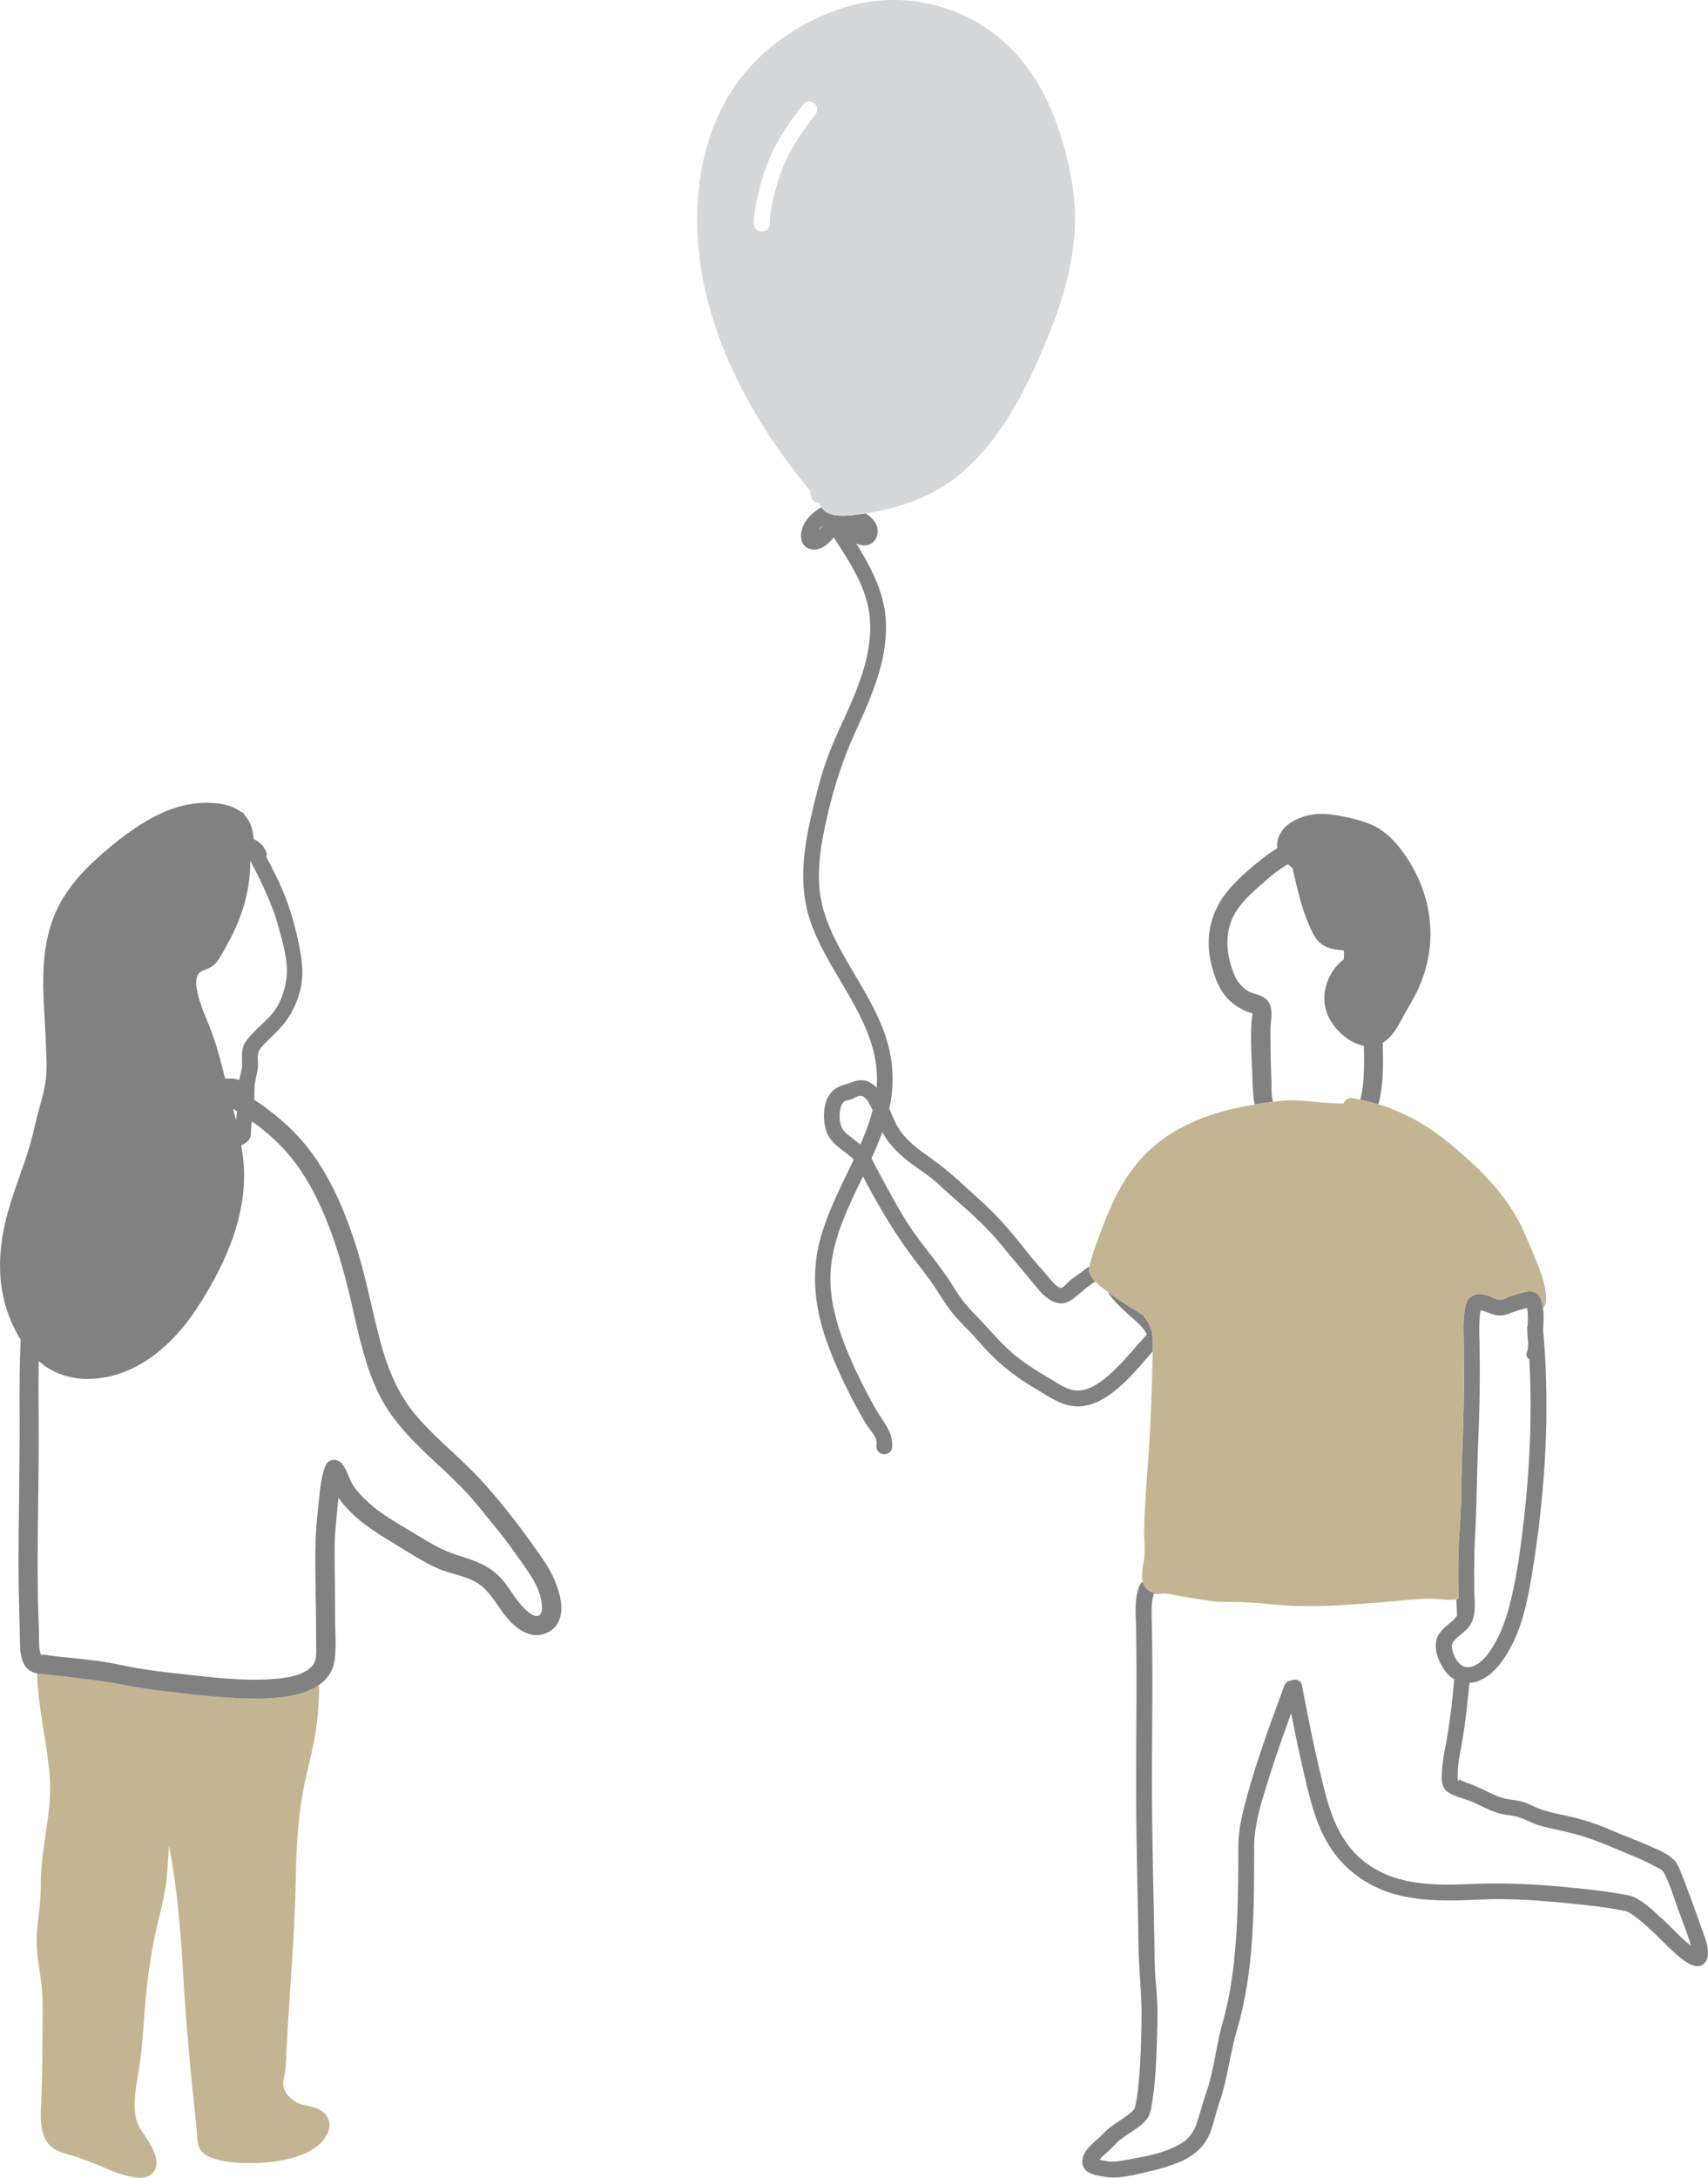 <svg id="Layer_2" data-name="Layer 2" xmlns="http://www.w3.org/2000/svg" viewBox="0 0 522.06 665.23"><defs><style>.cls-1{fill:#c3b591}.cls-4{fill:#828182}</style></defs><g id="_編集モード" data-name="編集モード"><g><g><path class="cls-1" d="M79.48 518.88c-9.87.09-19.71-1.16-29.49-2.32-4.29-.51-8.52-1.12-12.75-1.97-7.16-1.44-14.34-2.02-21.57-2.95-1.43-.18-2.94-.19-4.32-.47.22 10.47 2.99 20.77 3.83 31.2.66 8.17-1.08 16.13-2.12 24.2-.43 3.35-.62 6.57-.6 9.94.04 5.26-1.13 10.44-1.26 15.69-.12 4.56.89 9.07 1.42 13.57.7 5.84.35 11.8.34 17.67 0 6.6-.06 13.12-.41 19.71-.25 4.72-.3 10.96 4.45 13.55 2.01 1.09 4.38 1.52 6.54 2.22 2.99.97 5.86 2.19 8.75 3.43 2.47 1.06 5.02 2 7.66 2.53 2.05.41 4.31.72 6.1-.58 3.36-2.44 1.22-7.02-.42-9.81-.72-1.22-1.55-2.36-2.33-3.53-1.34-1.99-1.96-4.18-2.09-6.56-.27-5.24 1.06-10.41 1.73-15.57.81-6.3 1.02-12.69 1.65-19.01.64-6.47 1.55-12.88 2.91-19.24 1.21-5.66 2.93-11.4 3.49-17.18.31-3.13.37-6.36.69-9.53 2.68 13.66 3.62 27.57 4.45 41.47.89 14.77 2.29 29.46 3.89 44.17.24 2.17 0 5.22 1.18 7.13.87 1.39 2.43 2.12 3.92 2.65 3.6 1.28 7.75 1.47 11.54 1.46 4.6-.01 9.38-.49 13.78-1.91 3.78-1.22 7.88-3.3 9.65-7.08 1.22-2.6.61-5.43-1.88-7-1.77-1.11-3.86-1.39-5.84-1.89-1.02-.26-1.46-.43-2.69-1.31-1.26-.89-2.39-2.09-2.88-3.57-.62-1.84.15-3.68.38-5.5.27-2.11.3-4.28.4-6.4.85-17.38 2.55-34.7 2.82-52.11.18-11.08.87-22.09 3.52-32.88 1.71-6.99 3.18-13.68 3.45-20.9.06-1.63.37-3.66.02-5.4-4.89 3.39-12.36 4.06-17.92 4.11z"/><path class="cls-4" d="M147.72 452.88c-6.36-7.08-13.99-12.9-20.22-20.1-6.27-7.24-9.47-15.86-11.79-25.03-2.42-9.62-4.27-19.32-7.4-28.75-3.56-10.72-8.25-21.4-15.6-30.08-4.32-5.1-9.51-9.32-15.04-13.03.08-1.11.13-2.22.12-3.36-.02-2.42.99-4.63 1.05-7.04.05-1.89-.45-3.7.81-5.27 1.4-1.75 3.12-3.23 4.71-4.81 3.6-3.57 5.87-7.37 7.23-12.28 1.47-5.33.73-10.16-.4-15.47-1.13-5.34-2.63-10.57-4.77-15.6-1.5-3.53-3.26-6.94-5.04-10.33.18-.44.2-.97-.04-1.57-.78-1.93-2.14-3.12-3.81-3.82-.13-1.69-.43-3.35-1.14-4.91-.39-.84-.9-1.58-1.49-2.24-.26-.67-.75-1.06-1.32-1.22-1.26-.97-2.76-1.64-4.34-2.04-6.66-1.65-14.17-.24-20.28 2.64-7.02 3.31-13.55 8.47-19.3 13.64-4.47 4.01-8.56 8.64-11.41 13.95-5.07 9.42-5.35 19.99-4.85 30.43.29 6.16.74 12.31.85 18.48.08 4.26-.67 8.06-1.87 12.14-1.15 3.91-1.92 7.89-3.02 11.8-2.34 8.3-5.9 16.2-7.81 24.64-1.77 7.79-2.22 15.92-.25 23.72 1.04 4.14 2.71 8.21 5.02 11.85-.35 7.48-.37 14.97-.33 22.45.08 15.9-.35 31.8-.32 47.71.01 7.32.31 14.63.42 21.95.04 2.47.17 5.22 1.48 7.39.93 1.54 2.29 2.16 3.8 2.46 1.38.27 2.89.28 4.32.47 7.23.93 14.42 1.51 21.57 2.95 4.23.85 8.46 1.46 12.75 1.97 9.78 1.16 19.62 2.41 29.49 2.32 5.56-.05 13.03-.72 17.92-4.11 2.63-1.82 4.52-4.42 4.94-8.16.41-3.63.12-7.43.09-11.08-.04-4.06-.05-8.11-.08-12.17-.03-3.91-.15-7.82-.07-11.73.08-3.92.55-7.77.9-11.66.07-.83.15-1.66.23-2.48 1.12 1.59 2.4 3.07 3.78 4.44 3.74 3.71 8.13 6.48 12.61 9.18 4.49 2.7 8.9 5.67 13.68 7.85 4.44 2.03 10.22 2.45 13.97 5.73 3.08 2.69 4.95 6.52 7.59 9.61 2.79 3.28 7.12 6.46 11.6 4.68 9-3.58 3.6-16.3-.07-21.72-5.74-8.48-12.01-16.76-18.86-24.39zm17.41 40.27c-1.09 1.21-2.82-.04-3.75-.8-3.1-2.51-4.97-6.27-7.45-9.33-3.17-3.91-7.2-5.78-11.92-7.25-2.88-.89-5.6-1.83-8.27-3.24-2.43-1.29-4.78-2.71-7.12-4.14-4.69-2.87-9.62-5.47-13.74-9.17-1.85-1.66-3.6-3.45-4.97-5.53-1.32-2.01-1.76-4.48-3.22-6.38-1.54-2.01-4.47-1.84-5.35.7-1.14 3.27-1.53 6.73-1.85 10.17-.31 3.44-.76 6.87-.94 10.32-.38 7.41-.06 14.89 0 22.3.03 3.8.08 7.6.07 11.41 0 2.09.36 4.7-1.03 6.47-2.1 2.68-6.69 3.68-9.89 4.02-9.62 1.03-19.54-.13-29.1-1.22-4.17-.47-8.36-.9-12.5-1.54-4.1-.63-8.13-1.62-12.22-2.28-3.67-.59-7.37-.94-11.07-1.31-1.85-.18-3.7-.37-5.55-.63-.72-.1-1.52-.35-2.25-.26-.15.02-.35.02-.53 0-.62-1.83-.54-3.76-.56-5.68-.04-3.48-.24-6.97-.31-10.45-.29-15.17.13-30.34.22-45.5.06-9.21-.16-18.63 0-28.03 4.25 3.66 9.48 5.5 15.24 5.42 14.38-.18 25.91-10.42 33.34-21.91 8.87-13.72 16.08-29.88 13.76-46.55-.13-.96-.29-1.92-.46-2.87 1.34-.67 2.67-1.42 2.93-3.06.17-1.09 0-2.2.2-3.32.06-.33.1-.66.16-.99 3.25 2.34 6.32 4.9 9.11 7.81 6.25 6.51 10.56 14.58 13.88 22.91 3.57 8.95 5.98 18.25 8.09 27.63 1.95 8.7 3.95 17.52 8.01 25.53 4.06 8 10.57 14.31 17.06 20.36 3.24 3.02 6.5 6.02 9.51 9.26 3.27 3.52 6.16 7.39 9.23 11.09 3.13 3.77 5.89 7.72 8.68 11.74 2.29 3.29 4.41 6.62 4.95 10.67.14 1.05.36 2.74-.42 3.61zM71.24 338.68c.42.26.83.53 1.24.79-.11.93-.22 1.86-.35 2.79-.29-1.2-.59-2.39-.89-3.58zM12.5 505.57c.2.15.12.34 0 .02v-.02zm75.2-209.63c.12 3.81-1.04 8.07-2.89 11.4-1.89 3.4-5.29 5.74-7.84 8.59-1 1.12-2.1 2.28-2.6 3.72-.66 1.9-.3 3.88-.38 5.83-.06 1.5-.57 2.93-.85 4.4-1.36-.41-2.84-.51-4.33-.41-.22-.86-.45-1.73-.66-2.59-1.06-4.26-2.24-8.51-3.84-12.6-1.44-3.7-3.13-7.22-3.95-11.13-.28-1.35-.54-2.8-.29-4.18.43-2.36 2.1-2.44 3.97-3.31 1.46-.68 2.55-2.09 3.36-3.47 1.1-1.88 2.15-3.81 3.15-5.75 3.85-7.39 5.97-15.18 5.97-23.51 3.45 6.63 6.74 13.22 8.68 20.51 1.06 3.98 2.36 8.36 2.49 12.48z"/></g><g><path class="cls-4" d="M389.12 336.62c-.64-2.02-.41-4.71-.51-6.75-.22-4.96-.28-9.93-.3-14.89-.02-3.39 1.52-8.26-2.09-10.33-1.69-.97-3.61-1.09-5.26-2.25a10.49 10.49 0 01-3.62-4.5c-2.55-6.05-3.27-12.99.11-18.85 2.32-4.03 5.98-6.98 9.41-10.03 2.16-1.92 4.38-3.6 6.78-5.03.24.2.48.41.72.61s.49.39.73.59c1.52 6.83 3.08 13.88 6.33 20.13 1.53 2.95 3.74 4.24 6.99 4.73.7.11 1.41.17 2.12.28 0 0 .1.02.23.04 0 .06 0 .12.01.14.02.66.06 1.36-.02 2.02-.08.74.3.24-.36.79-.62.51-1.21 1.06-1.74 1.67a15.668 15.668 0 00-2.86 4.73c-1.32 3.36-1.34 7.17.1 10.49 1.78 4.11 6.25 8.39 10.98 9.24.08 3.79.15 7.57-.22 11.35-.16 1.65-.39 3.5-.92 5.12 1.88.4 3.74.87 5.57 1.43.18-.64.34-1.27.47-1.9 1.14-5.6.98-11.27.86-16.94.03-.02.05-.02.08-.04 2.66-1.56 4.34-4.47 5.74-7.12 1.62-3.06 3.53-5.98 4.98-9.13 3.32-7.21 4.51-15 3.35-22.86-.93-6.26-3.4-12.37-6.95-17.6-2.77-4.08-6.17-8.01-10.83-9.92-3.76-1.54-8.02-2.46-12.03-3.02-4.31-.59-8.89.09-12.57 2.56-2.58 1.73-4.45 4.73-3.96 7.73-1.3.77-2.57 1.62-3.79 2.56-4.07 3.16-8.37 6.73-11.6 10.75-5.41 6.74-6.84 14.77-4.57 23.04 1.06 3.86 2.54 7.68 5.61 10.4 1.71 1.52 3.74 2.74 5.92 3.44.04.01.46.14.81.23v.13c-.05.89-.22 1.76-.28 2.64-.34 5.38.03 10.94.24 16.33.11 2.85.09 5.92.73 8.76 1.86-.3 3.73-.57 5.61-.81zm22.3-46.17c.15.02-.03.27 0 0zM351.94 406.43c-.42-1.65-1-2.41-1.93-3.85-.06-.08-.51-.63-.51-.69-.13-.09-.25-.18-.38-.27-.36-.25-.73-.49-1.09-.73-1.01-.66-2.03-1.3-3.05-1.94-2.22-1.41-4.41-2.87-6.52-4.44.39.56.77 1.11 1.18 1.65 1.8 2.35 4.02 4.2 6.19 6.19 1.41 1.29 3.96 3.33 4.67 5.36-3.26 3.5-6.24 7.26-9.68 10.58-2.95 2.85-7.02 6.45-11.41 6.48-2.7.02-5.04-1.54-7.27-2.89-4.16-2.51-8.33-4.89-12.07-8.03-4.33-3.64-7.87-8.04-11.8-12.08-1.78-1.83-3.48-3.66-4.93-5.77-1.5-2.19-2.84-4.48-4.37-6.65-3.31-4.72-7.08-9.11-10.34-13.88-3.17-4.64-5.82-9.63-8.52-14.55-1.28-2.35-2.58-4.7-3.72-7.11.01-.02.02-.05.03-.07.04.08.06.09 0 0 1.2-2.62 2.31-5.26 3.28-7.96 2.28 4.41 5.92 7.56 9.89 10.43 2.3 1.66 4.68 3.22 6.8 5.12 2.23 1.99 4.42 4.03 6.68 6 4.49 3.92 8.82 7.91 12.63 12.52 3.7 4.48 7.46 8.92 11.16 13.4 2.98 3.6 6.9 6.95 11.37 3.33 2.12-1.72 4.2-3.64 6.53-5.1-.8-.84-1.47-1.79-1.76-2.88-.15-.56-.13-1.14-.04-1.71-.81.48-1.56 1.09-2.31 1.65-1.19.88-2.45 1.69-3.61 2.62-.7.57-1.77 2.07-2.69 2.23-.66.11-1.38-.61-1.82-1.03-1.47-1.38-2.67-3.06-4.03-4.54-2.12-2.3-4.06-4.74-6-7.19-3.9-4.92-7.95-9.55-12.63-13.75-4.59-4.12-9.11-8.54-14.1-12.18-4.61-3.37-9.36-6.34-12-11.6-.72-1.43-1.32-2.96-1.97-4.47.04-.16.08-.32.12-.49 1.86-8.77.79-17.24-2.7-25.46-3.87-9.14-9.77-17.21-14.13-26.1-2.34-4.77-4.13-9.79-4.6-15.11-.48-5.5.09-11 1.15-16.4 2.07-10.54 5.02-20.86 9.44-30.65 4.81-10.67 9.98-21.62 9.73-33.62-.19-9.16-4.36-17.13-9.07-24.73 1.43.57 3.06.83 4.46.03 1.3-.75 2.03-2.2 2.07-3.67.07-2.54-1.71-4.29-3.7-5.59-.51.08-1.03.16-1.54.22-2.92.37-6.55.89-9.4-.09a4.75 4.75 0 01-2.55-2.05c-1.69 1.03-3.26 2.23-4.47 3.84-1.3 1.73-2.18 4.16-1.59 6.33.91 3.3 4.76 3.39 7.15 1.66 1.01-.73 1.86-1.63 2.65-2.59 5 7.69 10.45 15.81 11.08 25.1.72 10.62-3.54 20.68-7.83 30.13-2.13 4.69-4.29 9.38-5.93 14.27-1.72 5.11-2.98 10.44-4.2 15.69-2.41 10.34-3.78 21.29-.4 31.58 5.73 17.45 21.97 31.84 20.41 51.31-.4-.4-.84-.78-1.32-1.13-2.02-1.46-4.14-1.34-6.38-.48-1.98.76-4.17 1.06-5.74 2.61-2.68 2.63-2.97 6.91-2.41 10.41.6 3.81 2.65 5.6 5.57 7.86.96.74 2.33 1.75 3.27 2.69-.25.53-.5 1.07-.75 1.59-3.51 7.39-7.3 14.76-9.47 22.69-2.94 10.78-1.58 21.62 2.23 32.02 2.05 5.58 4.52 11.02 7.24 16.29 1.39 2.69 2.84 5.35 4.38 7.95 1.01 1.72 3.68 4.3 3.37 6.44-.19 1.31.32 2.59 1.69 2.98 1.14.33 2.8-.4 2.98-1.69.69-4.78-2.77-8.23-4.99-12.14-2.73-4.81-5.24-9.74-7.46-14.81-4.18-9.56-7.57-20.04-5.91-30.58 1.43-9.12 5.53-17.33 9.53-25.59 4.82 9.25 10.1 18.12 16.46 26.41 1.86 2.43 3.78 4.83 5.47 7.38 1.53 2.31 2.95 4.7 4.61 6.92 1.82 2.44 3.99 4.55 6.1 6.74 2.15 2.23 4.11 4.64 6.29 6.84 4.01 4.05 8.63 7.51 13.53 10.4 2.98 1.75 5.98 3.87 9.29 4.95 9.72 3.17 18.29-6.42 23.95-12.9.95-1.09 1.9-2.18 2.87-3.26.06-2.15.12-4.33-.41-6.42zm-88.52-244.12v-.02.03zm0 .04zm-14.58.28zm.84 1.13s.02.03.03.04c.02.09-.02.11-.03-.04zm.52-1.74c.27-.45.38-.58.71-.94.21-.23.46-.43.69-.63-.24.3-.49.61-.75.9-.21.23-.43.45-.65.67zm6.51 177.7c.12-1.09.42-2.57 1.4-3.24.59-.4 1.37-.44 2.04-.66.84-.28 2.27-1.25 3.19-1.04 1.59.37 2.73 3.01 3.38 4.34-.93 3.59-2.26 7.1-3.75 10.52-1.33-1.12-2.73-2.15-4.07-3.24-1.94-1.58-2.49-3.83-2.19-6.67z"/><path d="M445.92 543.69s-.07-.04-.1-.06c-.08 0-.14 0-.24-.02.1 0 .23.05.34.07z" fill="#2a2d84"/><path class="cls-4" d="M360.6 660.43c3.72-1.63 7.02-4.12 8.79-7.86 1.53-3.21 2.08-6.77 3.25-10.11 2.55-7.25 3.25-14.87 5.41-22.21 5.32-18.09 5.28-37.36 5.29-56.05 0-7.02 2.32-13.98 4.38-20.63 1.97-6.35 4.19-12.61 6.44-18.87.16-.46.33-.91.5-1.37 1.21 6.12 2.46 12.23 3.88 18.3 1.64 6.98 3.27 14.18 6.75 20.5 4.72 8.57 12.63 14.39 22.07 16.76 8.29 2.08 16.88 1.72 25.34 1.36 9.5-.41 19 .36 28.45 1.33 4.5.46 9.02.94 13.48 1.76.67.12 1.35.25 2.01.41.24.06.48.14.72.19.05.01.09.03.13.04 2.89 1.61 5.4 4.02 7.82 6.24 2.66 2.43 5.1 5.18 7.89 7.46 1.85 1.51 5.28 4.25 7.58 2.19 2.57-2.3.66-7.13-.32-9.85-1.41-3.92-2.8-7.85-4.25-11.76-.75-2.01-1.5-4.02-2.32-6.01-.51-1.23-.96-2.64-1.84-3.67-2.08-2.43-5.88-3.81-8.74-5.06-3.65-1.59-7.39-2.96-11.04-4.54a73.332 73.332 0 00-11.16-3.79c-3.87-.98-7.96-1.46-11.62-3.1-1.7-.76-3.38-1.63-5.23-1.97-2.08-.38-4.07-.5-6.07-1.26-3.26-1.25-6.27-3.08-9.59-4.17-.77-.25-1.83-.83-2.68-1.01.22.23-.63.45-.38.07.02-.03.03-.12.03-.22.11.03.19.06.24.09 1.84.12.46-.05-.24-.13 0-.36-.05-.99-.04-1.24.04-1.92.2-3.87.57-5.76 1.48-7.36 2.32-14.92 3.05-22.41.92-.06 1.86-.26 2.78-.62 3.71-1.43 6.3-4.53 8.38-7.79 4.85-7.59 6.64-16.76 8.06-25.52 3.95-24.33 5.5-49.16 3.3-73.74.07-2.18.27-4.35 0-6.54 0-.06-.02-.12-.02-.18-.19-1.56-.52-3.37-1.78-4.43-1.47-1.23-3.14-.78-4.8-.32-1.12.31-2.24.63-3.34 1.01-.9.31-2.03 1.01-2.96 1.08-1.3.11-2.74-.8-3.93-1.23-3.18-1.16-6.22-.35-6.97 3.27-.7 3.32-.54 6.89-.5 10.26.05 4.5.05 8.99.06 13.49.01 11.58-.7 23.15-.84 34.73-.07 5.64-.65 11.26-.8 16.89-.13 4.65-.08 9.32 0 13.97-.22.05-.43.09-.65.13.1 1.64.16 3.29.19 4.93-.27.54-.68 1.04-1.27 1.56-1.54 1.36-3.31 2.57-4.36 4.39-2.03 3.49-.05 8.37 2.2 11.29.74.96 1.62 1.69 2.59 2.25-.58 6.74-1.37 13.53-2.6 20.12-.49 2.61-.97 5.15-1.13 7.82-.14 2.29-.38 5.09 1.77 6.52 2.31 1.54 5.37 2.02 7.88 3.18 1.94.9 3.85 1.85 5.84 2.65 2.09.84 4.1 1.13 6.3 1.46 2.16.33 4.04 1.38 6.03 2.21 2.02.84 4.09 1.28 6.23 1.75 4.32.95 8.64 1.99 12.79 3.56 4.1 1.55 8.15 3.3 12.2 4.99 1.89.79 3.74 1.67 5.56 2.62.8.42 1.65.81 2.38 1.33.25.18.47.37.68.58.01.02.02.03.03.05 1.85 3.37 3.08 7.61 4.46 11.4 1.23 3.39 2.62 6.79 3.67 10.24.09.28.13.56.19.84-.1-.07-.21-.13-.3-.21-3.14-2.49-5.83-5.64-8.82-8.31-2.38-2.13-4.95-4.64-7.84-6.07-1.24-.62-2.67-.84-4.02-1.08-5.17-.93-10.41-1.48-15.63-2-10.09-1.01-20.08-1.53-30.21-1.11-9.04.38-18.74.57-27.15-3.31-4.62-2.13-8.61-5.38-11.49-9.59-4.25-6.2-5.98-13.57-7.71-20.77-2.16-8.93-3.9-17.99-5.65-27-.33-1.7-1.91-2.05-3.16-1.51-.93.05-1.84.55-2.25 1.64-4.13 11.26-8.32 22.56-11.48 34.13-.83 3.04-1.6 6.12-2.1 9.23-.49 3.08-.45 6.12-.46 9.23-.02 8.5-.13 17.01-.76 25.49-.62 8.4-1.76 16.8-4.07 24.92-1.97 6.92-2.56 14.25-4.91 21.05-1.11 3.21-1.93 6.49-3.02 9.7-.81 2.41-2.22 4.48-4.66 5.99-4.79 2.97-10.8 4.02-16.26 4.98-2.05.36-4.19.88-6.27.53-.67-.11-1.34-.24-2-.37-.06-.01-.25-.07-.47-.12.02-.02.02-.04.05-.07.33-.33.61-.73.96-1.06.56-.54 1.18-1.01 1.76-1.52 1.23-1.08 2.21-2.38 3.5-3.4 2.53-2.01 5.64-3.5 7.83-5.91 1.23-1.34 1.58-3.16 1.88-4.9 1.14-6.61 1.36-13.41 1.57-20.1.12-3.99.26-8 .03-11.98-.25-4.22-.74-8.41-.76-12.64-.01-3.62-.11-7.24-.18-10.86-.24-12.56-.52-25.13-.6-37.69-.11-18.21.36-36.45-.09-54.66-.05-2.12-.09-4.25.22-6.36.07-.43.42-1.39.37-1.84.85.24 2.13.12 3.21 0-.68 0-1.36.06-2.04 0-.38-.03-.75-.11-1.11-.21 0 .04-.02.07-.05.09 0-.03 0-.06.01-.1-1.21-.34-2.28-1.06-2.91-2.21-.21-.38-.35-.79-.46-1.21-.46.42-.85.96-1.13 1.7-1.45 3.84-.98 8.38-.9 12.39.38 19.46-.14 38.95.08 58.41.15 13.08.47 26.17.68 39.25.11 7.01.97 14 .91 21-.07 7.93-.26 15.95-1.26 23.82-.15 1.2-.33 2.4-.62 3.58-.08.33-.18.65-.29.97-.13.12-.52.61-.64.72-2.73 2.48-6.24 4-8.77 6.72-2.27 2.44-6.6 4.98-6.5 8.79.1 3.67 4.39 4.13 7.16 4.55 4.31.67 9.22-.77 13.42-1.72 3.14-.72 6.24-1.61 9.2-2.91zm-8.24-173.71c-.14-.02-.21-.06 0 0zM497.53 584c.21.07.24.12 0 0zm19.57 12.97s-.01.06-.03.03v-.03h.03zm-73.17-92.93c-.47-1.75.08-2.52 1.37-3.7 1.4-1.27 3.02-2.33 4.06-3.94 2.08-3.21 1.24-7.78 1.24-11.39 0-5.1-.04-10.18.24-15.27.57-10.04.57-20.08 1.01-30.12.42-9.53.54-19.06.39-28.6-.05-3.35-.26-6.84.22-10.17.02-.15.1-.39.16-.63.19.04.38.08.54.13 1.48.49 2.85 1.19 4.41 1.43 2.01.3 3.58-.5 5.45-1.14a52.4 52.4 0 013.7-1.1c.04.13.07.24.07.28.14.76.17 1.53.19 2.29.02.96-.02 1.92-.07 2.88-.1.29-.15.63-.11 1.01.02.18.03.37.04.55v.07c-.07 1.94.63 4.39-.1 6.21-.44 1.11-.03 1.97.71 2.46.91 16.88.14 33.86-1.87 50.64-1 8.4-2.16 16.98-4.37 25.16-1.05 3.87-2.41 7.66-4.45 11.13-1.6 2.72-3.78 6.01-7.02 6.9-3.28.9-5.09-2.32-5.82-5.07zm64.42 67.66c-.11-.13-.07-.1 0 0zM346.7 644.44c-.01.02-.01.02-.03.05.02-.03.02-.03.03-.05z"/><path class="cls-1" d="M352.63 486.57h.03c.36.1.73.18 1.11.21.68.06 1.36 0 2.04 0 .26 0 .52.01.78.04 1.36.16 2.74.52 4.1.73 4.98.77 9.76 1.9 14.84 1.81 5.2-.09 10.24.44 15.41.89 10.46.92 20.7.02 31.14-.77 5.03-.38 10.11-1.1 15.15-1.13 2.59-.01 5.3.63 7.89.19.22-.04.43-.08.65-.13-.08-4.66-.13-9.32 0-13.97.16-5.64.74-11.25.8-16.89.14-11.58.86-23.15.84-34.73 0-4.5 0-8.99-.06-13.49-.04-3.38-.19-6.94.5-10.26.76-3.62 3.79-4.43 6.97-3.27 1.19.44 2.63 1.34 3.93 1.23.93-.07 2.06-.77 2.96-1.08 1.1-.38 2.21-.7 3.34-1.01 1.66-.45 3.33-.91 4.8.32 1.26 1.06 1.58 2.87 1.78 4.43 1.74-2.05.67-6.35.06-8.53-1.3-4.6-3.45-9.09-5.29-13.49-3.71-8.83-9.34-15.81-16.33-22.28-7.08-6.55-14.2-12.33-23.19-16.06-1.84-.76-3.71-1.41-5.6-1.99-1.83-.56-3.69-1.03-5.57-1.43-.75-.16-1.51-.33-2.27-.46-1.42-.25-2.45.62-2.85 1.69-1.67-.1-3.35-.15-5.02-.25-4.65-.26-9.02-1.17-13.71-.62-.92.11-1.84.22-2.75.34-1.88.24-3.75.5-5.61.81-5.45.88-10.81 2.1-16.04 4.12-6.08 2.35-11.74 5.61-16.47 10.14-5.09 4.88-8.87 10.97-11.66 17.41-1.48 3.42-2.81 6.93-4.08 10.44-.6 1.66-1.19 3.33-1.69 5.02-.22.75-.48 1.54-.59 2.33-.08.57-.11 1.15.04 1.71.29 1.09.96 2.03 1.76 2.88.85.89 1.86 1.67 2.75 2.36.31.24.64.45.95.68 2.11 1.57 4.3 3.02 6.52 4.44 1.02.65 2.04 1.29 3.05 1.94.37.24.73.48 1.09.73.12.08.25.18.38.27 0 .06.46.61.51.69.93 1.44 1.51 2.2 1.93 3.85.53 2.08.48 4.27.41 6.42 0 .32-.02.64-.03.96-.27 10.35-.56 20.65-1.3 30.98-.37 5.19-.8 10.38-1.06 15.58-.13 2.58-.26 5.18-.26 7.76 0 2.44.28 4.93.07 7.36-.21 2.34-1.14 5.24-.52 7.66.11.42.25.82.46 1.21.64 1.15 1.71 1.87 2.91 2.21z"/><path d="M253.62 156.96c2.85.99 6.48.47 9.4.09.52-.06 1.03-.15 1.54-.22 6.29-.93 12.51-2.68 18.28-5.32 12.36-5.65 21.34-16.72 27.89-28.31 3.52-6.23 6.45-12.78 9.19-19.38 3.11-7.51 5.79-15.26 7.3-23.27 1.53-8.12 1.84-16.36.49-24.53-1.04-6.27-2.66-12.54-4.83-18.51-4.24-11.66-11.15-22.15-21.64-29.06-12.57-8.29-28.19-10.66-42.61-6.31-13.57 4.1-26.16 12.65-34.19 24.4-7.22 10.57-10.61 23.39-11.23 36.07-1.45 29.76 11.93 58.33 29.73 81.43 1.58 2.04 3.2 4.04 4.85 6.03-.37 1.31.46 3.24 1.96 3.45-.09-.01.39.08.74.14.05.13.1.25.12.31.13.34.29.65.47.94a4.75 4.75 0 002.55 2.05zm-4.51-121.8c-3.67 4.59-7 9.49-9.36 14.9-1.18 2.72-2.09 5.56-2.8 8.43-.8 3.23-1.7 6.5-1.67 9.85.02 3.12-4.82 3.12-4.85 0-.03-3.78.95-7.49 1.84-11.14.77-3.12 1.8-6.15 3.07-9.1 2.57-5.98 6.28-11.3 10.33-16.37.82-1.02 2.59-.86 3.43 0 .99 1.01.82 2.4 0 3.43z" fill="#d6d7d8"/></g></g></g></svg>